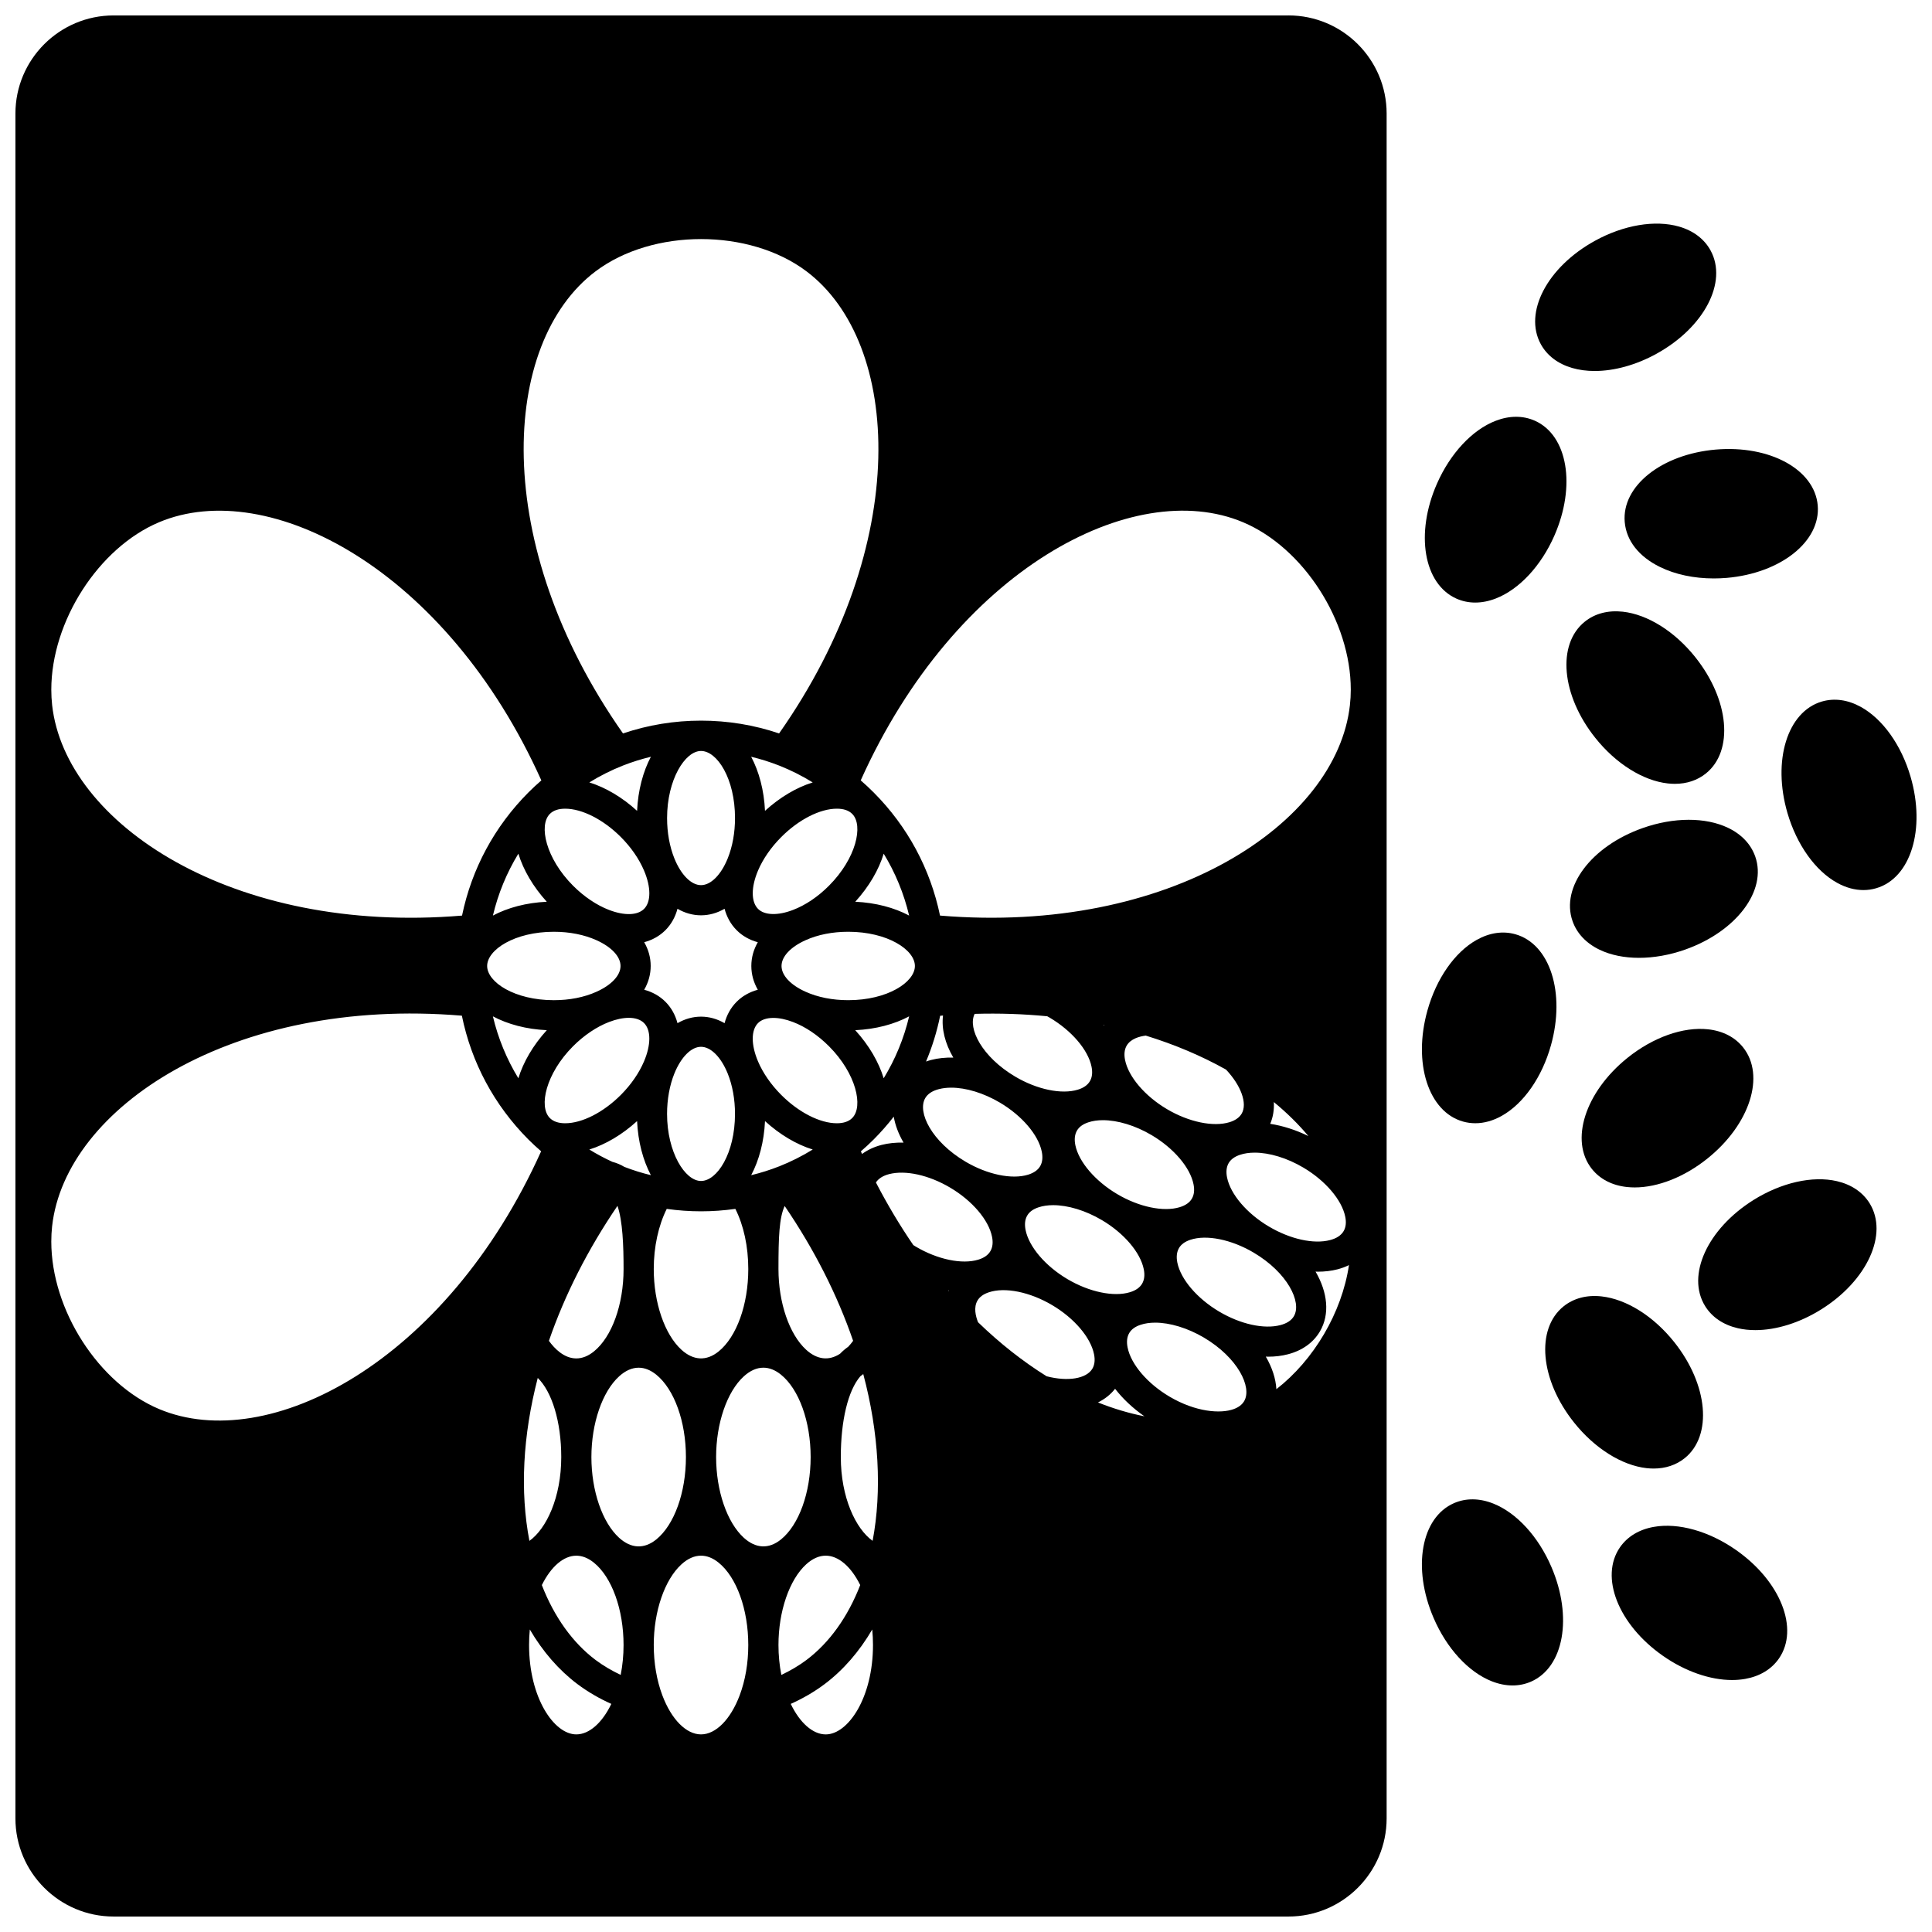 <?xml version="1.0" encoding="UTF-8"?>
<!-- Uploaded to: ICON Repo, www.svgrepo.com, Generator: ICON Repo Mixer Tools -->
<svg width="800px" height="800px" version="1.1" viewBox="144 144 512 512" xmlns="http://www.w3.org/2000/svg">
 <defs>
  <clipPath id="b">
   <path d="m148.09 148.09h363.91v503.81h-363.91z"/>
  </clipPath>
  <clipPath id="a">
   <path d="m616 329h35.902v51h-35.902z"/>
  </clipPath>
 </defs>
 <g clip-path="url(#b)">
  <path d="m485.46 148.09h-311.36c-14.344 0-26.012 11.668-26.012 26.012v451.79c0 14.34 11.668 26.008 26.012 26.008h311.36c14.344 0 26.012-11.668 26.012-26.012v-451.79c0-14.344-11.668-26.012-26.012-26.012zm1.438 344.71c-0.656 1.125-1.871 1.922-3.602 2.371-4.344 1.129-10.547-0.242-16.184-3.574-5.852-3.461-10.215-8.566-11.109-13-0.305-1.531-0.156-2.824 0.441-3.848 0.57-0.98 1.578-1.715 3.004-2.188 4.269-1.434 10.855-0.102 16.773 3.387 0.004 0 0.004 0.004 0.004 0.004 8.988 5.312 12.836 13.141 10.672 16.848zm-13.18 22.512c-0.543 0.922-1.457 1.629-2.719 2.094-0.004 0.004-0.008 0.004-0.012 0.004-3.504 1.309-10.141 0.797-17.059-3.293-5.856-3.461-10.211-8.566-11.102-13.016-0.309-1.523-0.164-2.812 0.438-3.836 0.57-0.977 1.57-1.707 3.004-2.18 1.145-0.383 2.453-0.57 3.867-0.57 3.883 0 8.57 1.398 12.902 3.953 0.004 0 0.004 0.004 0.008 0.004 8.984 5.32 12.832 13.145 10.672 16.84zm-78.473-29.348c0.07 0.012 0.145 0.027 0.215 0.039-0.02 0.047-0.047 0.09-0.062 0.133-0.051-0.055-0.102-0.113-0.152-0.172zm-19.895 93.992c0 13.957-6.602 23.68-12.523 23.68-3.426 0-6.871-3.082-9.273-8.086 3.25-1.457 6.258-3.203 8.969-5.238 4.938-3.711 9.203-8.625 12.629-14.477 0.129 1.348 0.199 2.723 0.199 4.121zm-88.84-70.793c3.746 3.641 6.227 11.574 6.227 20.973 0 10.684-3.934 19-8.438 22.211-2.516-13.113-1.762-27.871 2.211-43.184zm7.266-67.488h-0.004c-1.781 0-3.148-0.469-4.066-1.391-3.016-3.027-1.035-11.789 6.129-18.988 2.898-2.914 6.305-5.211 9.594-6.465 1.902-0.73 3.676-1.094 5.203-1.094 1.727 0 3.133 0.465 4.055 1.391 1.859 1.875 1.852 5.769-0.023 10.168-1.316 3.086-3.43 6.144-6.102 8.836-4.633 4.652-10.297 7.543-14.785 7.543zm-20.676-41.68c0-4.289 7.258-9.066 17.676-9.066 4.164 0 8.074 0.777 11.324 2.246 3.977 1.789 6.348 4.34 6.348 6.82s-2.375 5.031-6.348 6.82c-0.004 0-0.008 0.004-0.012 0.004-3.238 1.469-7.148 2.242-11.312 2.242-10.418 0-17.676-4.781-17.676-9.066zm16.613-40.297c0.914-0.918 2.281-1.387 4.062-1.387h0.004c4.488 0 10.152 2.891 14.785 7.543 2.68 2.695 4.789 5.75 6.106 8.836 1.875 4.398 1.883 8.293 0.027 10.164-1.738 1.746-5.199 1.855-9.262 0.301-0.004 0-0.008-0.004-0.012-0.004-3.281-1.25-6.684-3.543-9.586-6.461-7.164-7.199-9.145-15.961-6.125-18.992zm40.066-16.684c4.262 0 9.008 7.305 9.008 17.785 0 3.852-0.668 7.547-1.93 10.676-1.77 4.379-4.481 7.098-7.078 7.098-2.59 0-5.301-2.719-7.066-7.09-1.262-3.141-1.93-6.832-1.93-10.684 0-10.18 4.75-17.785 8.996-17.785zm-7.07 85.496c1.77-4.379 4.477-7.098 7.066-7.098 2.598 0 5.309 2.719 7.078 7.09 1.262 3.137 1.93 6.832 1.93 10.684 0 10.48-4.746 17.785-9.008 17.785-4.246 0-8.996-7.606-8.996-17.785 0.004-3.848 0.672-7.543 1.93-10.676zm-14.641 80.242c1.676-1.523 3.422-2.297 5.188-2.297 1.574 0 3.141 0.621 4.656 1.844 4.777 3.856 7.867 12.43 7.867 21.84 0 9.41-3.09 17.98-7.867 21.84-3.219 2.594-6.676 2.426-9.844-0.453-4.461-4.062-7.34-12.457-7.34-21.387 0-8.934 2.883-17.328 7.34-21.387zm33.051-0.004c1.676-1.523 3.418-2.297 5.188-2.297 1.574 0 3.141 0.621 4.656 1.844 4.781 3.856 7.867 12.43 7.867 21.84s-3.09 17.98-7.867 21.84c-3.219 2.594-6.676 2.426-9.844-0.453-4.461-4.062-7.34-12.457-7.34-21.387-0.004-8.93 2.879-17.324 7.34-21.387zm-11.34-43.738c3.051 0 6.102-0.219 9.098-0.645 2.215 4.414 3.426 10 3.426 15.949 0 9.41-3.09 17.98-7.867 21.84-3.219 2.598-6.68 2.426-9.844-0.453-4.461-4.062-7.34-12.457-7.34-21.387 0-5.894 1.238-11.535 3.441-15.945 3.012 0.422 6.055 0.641 9.086 0.641zm39.012 35.891c-0.77 0.535-1.5 1.16-2.176 1.863-2.984 1.938-6.098 1.551-8.973-1.066-4.461-4.062-7.34-12.457-7.34-21.387 0-8.512 0.195-13.586 1.645-16.711 7.84 11.512 13.926 23.5 18.141 35.73-0.41 0.566-0.844 1.09-1.297 1.57zm-18.219-47.836 0.184 0.461c-0.004 0-0.004 0.004-0.004 0.004l-0.184-0.465c-2.438 0.965-4.945 1.758-7.496 2.371 2.09-3.949 3.41-8.883 3.664-14.336 3.918 3.582 8.328 6.191 12.648 7.535-2.801 1.727-5.746 3.211-8.812 4.43zm19.277-12.781-0.004 0.004c-0.914 0.918-2.281 1.387-4.066 1.387-4.488 0-10.148-2.891-14.773-7.543-2.691-2.707-4.809-5.762-6.113-8.824-1.875-4.398-1.879-8.301-0.012-10.18 0.906-0.91 2.328-1.371 4.066-1.371 1.535 0 3.312 0.359 5.191 1.082 3.32 1.262 6.633 3.496 9.582 6.461 7.168 7.191 9.148 15.953 6.129 18.984zm-25.02-33.992c-2.172 0.586-4.09 1.656-5.621 3.199-1.547 1.555-2.609 3.481-3.188 5.66-1.945-1.125-4.051-1.73-6.242-1.73-2.184 0-4.289 0.605-6.234 1.73-0.578-2.18-1.641-4.106-3.191-5.664-1.539-1.543-3.457-2.609-5.633-3.195 1.125-1.953 1.719-4.078 1.719-6.301s-0.594-4.344-1.719-6.297c2.176-0.582 4.094-1.656 5.633-3.199 1.547-1.555 2.606-3.481 3.188-5.66 1.941 1.125 4.047 1.73 6.234 1.73s4.297-0.605 6.242-1.73c0.582 2.18 1.641 4.102 3.188 5.66 1.535 1.547 3.449 2.617 5.621 3.203-1.121 1.953-1.715 4.074-1.715 6.297 0.004 2.219 0.598 4.344 1.719 6.297zm-37.191 57.273c1.379 4.012 1.617 10.504 1.617 16.746 0 9.41-3.09 17.98-7.867 21.84-1.516 1.223-3.082 1.844-4.656 1.844-3.25 0-5.777-2.606-7.262-4.66 4.223-12.238 10.32-24.238 18.168-35.77zm67.617 88.777c-4.5-3.219-8.43-11.531-8.43-22.207 0-9.676 1.918-17.621 5.16-21.387 0.266-0.199 0.535-0.395 0.789-0.609 4.137 15.512 5 30.895 2.481 44.203zm-2.801-102.53c-0.105-0.23-0.207-0.465-0.312-0.695 1.172-1.023 2.32-2.066 3.402-3.156 1.906-1.914 3.676-3.93 5.309-6.031 0.391 2.269 1.273 4.594 2.598 6.871-2.059-0.047-4.027 0.148-5.844 0.621-1.965 0.508-3.691 1.32-5.152 2.391zm98.93-25.559 0.004 0.004-0.02 0.016zm-71.516 27.598c-8.984-5.312-12.836-13.141-10.668-16.844 0.656-1.125 1.871-1.926 3.606-2.375 1.008-0.262 2.109-0.391 3.285-0.391 3.898 0 8.562 1.402 12.891 3.961 5.856 3.461 10.211 8.566 11.102 13.012 0.309 1.531 0.164 2.82-0.434 3.84-0.602 1.027-1.68 1.785-3.207 2.254-4.293 1.316-10.793-0.039-16.57-3.453l-0.004-0.004zm40.223 8.609c-0.004 0-0.004-0.004-0.008-0.004-5.852-3.461-10.215-8.566-11.109-13-0.305-1.531-0.156-2.82 0.441-3.848 0.57-0.977 1.57-1.707 3.004-2.18 1.145-0.383 2.453-0.57 3.867-0.57 3.883 0 8.578 1.398 12.906 3.961 5.856 3.461 10.211 8.566 11.102 13.016 0.309 1.52 0.164 2.809-0.438 3.828-0.598 1.027-1.676 1.781-3.207 2.25-4.285 1.316-10.785-0.039-16.559-3.453zm-3.512-44.715c-0.039-0.055-0.082-0.105-0.121-0.16 0.07 0.016 0.141 0.027 0.211 0.043-0.031 0.039-0.059 0.078-0.09 0.117zm-34.285-3.059c6.523-0.188 12.977 0.023 19.234 0.637 0.215 0.117 0.426 0.234 0.641 0.359 5.856 3.461 10.211 8.566 11.102 13.016 0.309 1.52 0.164 2.809-0.438 3.828-0.598 1.027-1.676 1.785-3.203 2.25-4.293 1.312-10.801-0.039-16.578-3.457-8.82-5.215-12.676-12.832-10.758-16.633zm70.762 26.441c-0.609 1.035-1.691 1.797-3.215 2.266-4.297 1.316-10.801-0.039-16.574-3.457-5.852-3.461-10.215-8.57-11.113-13.027-0.309-1.516-0.16-2.801 0.434-3.816 1.062-1.816 3.394-2.438 5.051-2.648 7.652 2.356 14.801 5.383 21.27 9.008 4.004 4.246 5.711 9 4.148 11.676zm-24.996-24.723v-0.016h0.004zm-54.91-1.211c0.254-0.02 0.512-0.047 0.762-0.066-0.438 3.531 0.543 7.402 2.723 11.145-2.055-0.047-4.027 0.148-5.84 0.621-0.473 0.121-0.934 0.266-1.383 0.422 1.633-3.887 2.887-7.938 3.738-12.121zm33.746 69.793c-5.856-3.461-10.211-8.566-11.102-13.012-0.309-1.531-0.164-2.82 0.438-3.848 0.566-0.977 1.57-1.707 3.004-2.176 1.145-0.383 2.453-0.57 3.867-0.57 3.883 0 8.578 1.398 12.906 3.957 5.856 3.461 10.211 8.566 11.102 13.016 0.309 1.52 0.164 2.809-0.438 3.836-0.598 1.027-1.676 1.789-3.203 2.254-4.293 1.316-10.793-0.039-16.566-3.453-0.004 0-0.004 0-0.008-0.004zm-48.707-53.234c-1.309-4.281-3.863-8.707-7.539-12.742 5.434-0.25 10.348-1.57 14.285-3.664-1.379 5.824-3.652 11.34-6.746 16.406zm8.27-29.758c0 4.289-7.258 9.066-17.672 9.066-4.164 0-8.078-0.777-11.324-2.246-3.977-1.789-6.348-4.34-6.348-6.82s2.375-5.031 6.359-6.824c3.238-1.469 7.148-2.242 11.316-2.242 10.406 0 17.668 4.777 17.668 9.066zm-22.738-21.305c-2.945 2.965-6.258 5.195-9.594 6.465-3.996 1.535-7.539 1.422-9.242-0.297-1.867-1.879-1.859-5.777 0.012-10.176 1.309-3.066 3.422-6.117 6.117-8.828 4.625-4.652 10.285-7.543 14.773-7.543 1.785 0 3.152 0.469 4.066 1.387l0.004 0.004c3.012 3.031 1.031 11.793-6.137 18.988zm-16.988-19.805c-0.25-5.453-1.574-10.391-3.664-14.336 2.516 0.605 4.988 1.383 7.414 2.336 3.086 1.219 6.062 2.715 8.895 4.465-4.316 1.344-8.727 3.953-12.645 7.535zm3.734-20.516c-6.652-2.25-13.598-3.391-20.688-3.391-7.082 0-14.023 1.141-20.676 3.391-35.258-50.172-32.449-103.52-7.258-122.47 15.145-11.387 40.73-11.387 55.871 0 25.188 18.941 28.004 72.297-7.25 122.47zm-41.387 8.516c2.426-0.953 4.902-1.73 7.414-2.336-2.086 3.949-3.41 8.883-3.66 14.336-3.922-3.582-8.332-6.191-12.656-7.535 2.832-1.746 5.809-3.246 8.902-4.465zm-27.707 23.348c1.309 4.277 3.863 8.703 7.531 12.742-5.43 0.25-10.344 1.57-14.277 3.66 1.383-5.824 3.656-11.34 6.746-16.402zm7.535 46.777c-3.672 4.039-6.227 8.465-7.535 12.746-3.094-5.062-5.367-10.582-6.75-16.41 3.934 2.09 8.852 3.414 14.285 3.664zm23.926 24.09c0.25 5.453 1.574 10.383 3.656 14.332-2.394-0.574-4.746-1.312-7.031-2.195-0.969-0.594-2.035-1.039-3.168-1.332-2.109-0.969-4.152-2.062-6.113-3.269 4.324-1.344 8.734-3.953 12.656-7.535zm-28.426 134.73c3.426 5.856 7.691 10.77 12.633 14.484 2.723 2.039 5.731 3.793 8.969 5.238-2.406 5.004-5.852 8.082-9.277 8.082-5.926 0-12.523-9.727-12.523-23.68-0.004-1.398 0.066-2.773 0.199-4.125zm17.434 8.086c-6.066-4.562-10.969-11.402-14.246-19.852 2.426-4.902 5.773-7.789 9.133-7.789 1.574 0 3.141 0.621 4.656 1.844 4.781 3.856 7.867 12.43 7.867 21.84 0 2.695-0.262 5.371-0.762 7.914-2.387-1.137-4.629-2.445-6.648-3.957zm15.41-3.961c0-8.93 2.883-17.324 7.34-21.387 1.676-1.523 3.418-2.297 5.188-2.297 1.574 0 3.141 0.621 4.656 1.844 4.781 3.856 7.867 12.43 7.867 21.84 0 4.781-0.793 9.402-2.293 13.359-2.402 6.363-6.324 10.32-10.234 10.32s-7.832-3.953-10.234-10.32c-1.496-3.957-2.289-8.578-2.289-13.359zm33.051 0c0-8.93 2.883-17.324 7.34-21.387 1.676-1.523 3.418-2.297 5.188-2.297 3.363 0 6.711 2.887 9.137 7.789-3.277 8.449-8.18 15.293-14.246 19.852-2.016 1.512-4.254 2.824-6.652 3.961-0.504-2.535-0.766-5.215-0.766-7.918zm21.422-122.4-0.012 0.004v-0.004zm7.891-2.398c4.352-1.125 10.547 0.242 16.18 3.574 5.856 3.461 10.211 8.566 11.102 13.016 0.309 1.52 0.16 2.809-0.438 3.828-0.598 1.027-1.676 1.785-3.203 2.25-4.293 1.312-10.801-0.043-16.57-3.457-0.219-0.133-0.434-0.27-0.648-0.402-3.578-5.211-6.898-10.785-9.91-16.598 0.684-1.031 1.844-1.781 3.488-2.211zm59.895 56.887c2.051 2.652 4.68 5.137 7.769 7.289-4.027-0.789-8.148-2.008-12.305-3.668 1.812-0.887 3.348-2.106 4.535-3.621zm40.789-42.98c-0.004 0-0.004-0.004-0.008-0.004-5.848-3.449-10.207-8.559-11.109-13.016-0.309-1.52-0.16-2.809 0.43-3.82 0.578-0.984 1.586-1.719 3.019-2.191 1.145-0.383 2.453-0.57 3.867-0.57 3.883 0 8.57 1.398 12.898 3.961 5.852 3.461 10.211 8.57 11.109 13.023 0.309 1.516 0.16 2.801-0.43 3.812-0.66 1.129-1.875 1.93-3.609 2.379-4.332 1.129-10.531-0.242-16.168-3.574zm0.324-27.238c0.758-1.781 1.062-3.734 0.957-5.769 3.453 2.84 6.516 5.859 9.152 9.012-3.348-1.641-6.797-2.731-10.109-3.242zm-109.97-58.852c3.672-4.035 6.227-8.461 7.535-12.738 3.086 5.059 5.359 10.574 6.742 16.398-3.93-2.09-8.844-3.41-14.277-3.66zm-184.51-100.57c29.008-12.211 76.164 12.43 101.32 68.414-1.199 1.039-2.356 2.109-3.449 3.211-8.984 9.023-15.012 20.25-17.57 32.613-60.852 5.082-105.15-24.398-108.63-55.793-0.145-1.34-0.219-2.711-0.219-4.07 0.004-18.141 12.543-37.633 28.551-44.375zm-28.332 186.57c3.477-31.398 47.746-60.875 108.59-55.805 2.531 12.43 8.574 23.711 17.605 32.785 1.082 1.09 2.227 2.133 3.398 3.152-25.16 55.898-72.289 80.504-101.26 68.301-16.012-6.742-28.551-26.234-28.551-44.379 0-1.359 0.07-2.727 0.215-4.055zm245.38 25.43c-0.625-1.566-1.219-3.926-0.145-5.746 0.57-0.98 1.574-1.707 3.004-2.18 4.281-1.438 10.863-0.105 16.777 3.391 5.856 3.461 10.211 8.566 11.102 13.016 0.309 1.52 0.16 2.809-0.43 3.82-1.574 2.68-6.519 3.484-12.133 2.023-6.32-3.941-12.426-8.754-18.176-14.324zm79.062 17.746c-0.164-2.812-1.129-5.762-2.805-8.633 0.195 0.004 0.395 0.023 0.586 0.023 1.848 0 3.617-0.207 5.266-0.637 3.812-0.988 6.75-3.09 8.5-6.074 2.668-4.566 2.035-10.348-1.164-15.84 0.195 0.004 0.395 0.023 0.59 0.023 1.844 0 3.609-0.207 5.25-0.633 1.082-0.281 2.082-0.66 3.016-1.113-1.898 12.641-9.309 25.156-19.238 32.883zm19.492-181.31c-3.465 31.406-47.77 60.887-108.63 55.801-2.559-12.367-8.586-23.59-17.559-32.605-1.094-1.105-2.254-2.184-3.457-3.227 25.152-55.984 72.301-80.625 101.31-68.41 16.016 6.746 28.562 26.23 28.562 44.355 0 1.406-0.078 2.773-0.227 4.086zm-81.973 181.59v0.016h-0.012z"/>
 </g>
 <path d="m586 351.62c0.633 0.07 1.25 0.105 1.859 0.105 3.152 0 5.965-0.938 8.215-2.746 7.43-5.973 6.215-19.492-2.766-30.773v-0.004c-5.457-6.852-12.656-11.371-19.262-12.098-3.902-0.426-7.387 0.488-10.062 2.648-7.434 5.977-6.219 19.492 2.766 30.766 5.449 6.848 12.648 11.371 19.25 12.102z"/>
 <path d="m598.69 263.14c-14.348 1.238-24.945 9.672-24.121 19.195 0.418 4.93 3.727 9.16 9.32 11.91 4.059 1.996 9.031 3.047 14.281 3.047 1.129 0 2.269-0.051 3.414-0.145 14.34-1.238 24.941-9.672 24.133-19.203-0.82-9.527-12.676-16.027-27.027-14.805z"/>
 <path d="m560.65 241.52c1.844 0.535 3.852 0.797 5.961 0.797 5.188 0 10.98-1.582 16.406-4.582 12.602-6.957 18.887-18.973 14.301-27.363-1.66-3.031-4.539-5.219-8.324-6.316-6.371-1.844-14.734-0.434-22.367 3.785-12.602 6.957-18.887 18.973-14.301 27.363 1.664 3.035 4.543 5.219 8.324 6.316z"/>
 <path d="m529.99 302.65c1.559 0.691 3.227 1.035 4.961 1.035 1.766 0 3.594-0.359 5.441-1.074 6.199-2.402 12.004-8.629 15.531-16.652v-0.004c5.797-13.215 3.523-26.594-5.176-30.461-3.141-1.395-6.734-1.387-10.395 0.027-6.199 2.398-12.012 8.629-15.543 16.66-5.812 13.211-3.539 26.594 5.18 30.469z"/>
 <g clip-path="url(#a)">
  <path d="m650.33 349.87c-2.449-8.418-7.394-15.352-13.227-18.551-3.438-1.887-7.004-2.371-10.309-1.402-9.141 2.691-13.141 15.66-9.105 29.523 2.461 8.434 7.414 15.375 13.246 18.562 2.281 1.246 4.613 1.875 6.887 1.875 1.152 0 2.289-0.16 3.394-0.488 9.148-2.672 13.152-15.641 9.113-29.52z"/>
 </g>
 <path d="m609.16 371c-1.145-3.269-3.629-5.902-7.188-7.609-5.988-2.871-14.461-2.848-22.672 0.062-13.574 4.797-21.73 15.621-18.562 24.641 1.141 3.269 3.625 5.894 7.18 7.602 2.973 1.426 6.562 2.141 10.43 2.141 3.914 0 8.117-0.73 12.254-2.191 13.566-4.809 21.719-15.633 18.559-24.645z"/>
 <path d="m596.68 416.78c-6.609-0.73-14.598 2.106-21.406 7.582l-0.004 0.004c-11.215 9.031-15.348 21.949-9.406 29.418 2.152 2.699 5.356 4.356 9.266 4.785 0.684 0.074 1.383 0.113 2.094 0.113 6.148 0 13.211-2.785 19.312-7.695 11.223-9.027 15.355-21.945 9.406-29.418-2.152-2.703-5.356-4.356-9.262-4.789z"/>
 <path d="m630.8 457.02c-6.457-1.496-14.73 0.375-22.129 5.004 0 0-0.004 0-0.004 0.004-12.207 7.652-17.824 20-12.789 28.105 1.82 2.938 4.812 4.965 8.648 5.856 1.469 0.344 3.031 0.508 4.66 0.508 5.523 0 11.766-1.93 17.488-5.512 12.199-7.648 17.816-19.996 12.789-28.109-1.832-2.941-4.828-4.965-8.664-5.856z"/>
 <path d="m582.24 533.18c3.148 0 5.961-0.938 8.219-2.746 7.43-5.988 6.211-19.504-2.777-30.773-5.453-6.848-12.648-11.371-19.25-12.102-3.898-0.438-7.387 0.48-10.078 2.644-7.43 5.988-6.207 19.508 2.781 30.773 5.453 6.844 12.648 11.367 19.25 12.102 0.625 0.066 1.246 0.102 1.855 0.102z"/>
 <path d="m531.71 441.22c1.066 0.301 2.16 0.449 3.266 0.449 2.324 0 4.703-0.66 7.019-1.965 5.797-3.258 10.664-10.246 13.023-18.691 3.887-13.914-0.25-26.84-9.426-29.426-3.312-0.938-6.871-0.41-10.289 1.512-5.797 3.258-10.664 10.246-13.02 18.691-3.891 13.922 0.25 26.844 9.426 29.43z"/>
 <path d="m539.74 542.46c-3.648-1.449-7.242-1.488-10.391-0.121-8.75 3.793-11.137 17.156-5.434 30.426 3.457 8.055 9.211 14.328 15.387 16.781 1.875 0.746 3.738 1.117 5.535 1.117 1.695 0 3.328-0.332 4.863-0.996 8.75-3.793 11.137-17.152 5.434-30.418-3.461-8.055-9.215-14.332-15.395-16.789z"/>
 <path d="m604.11 554.8c-7.152-5.019-15.324-7.328-21.855-6.156-3.875 0.688-6.965 2.555-8.934 5.391-5.445 7.844-0.477 20.465 11.312 28.734 5.922 4.16 12.551 6.453 18.371 6.453 1.199 0 2.359-0.098 3.477-0.293 3.879-0.688 6.973-2.551 8.945-5.391 5.445-7.852 0.477-20.473-11.316-28.738z"/>
</svg>